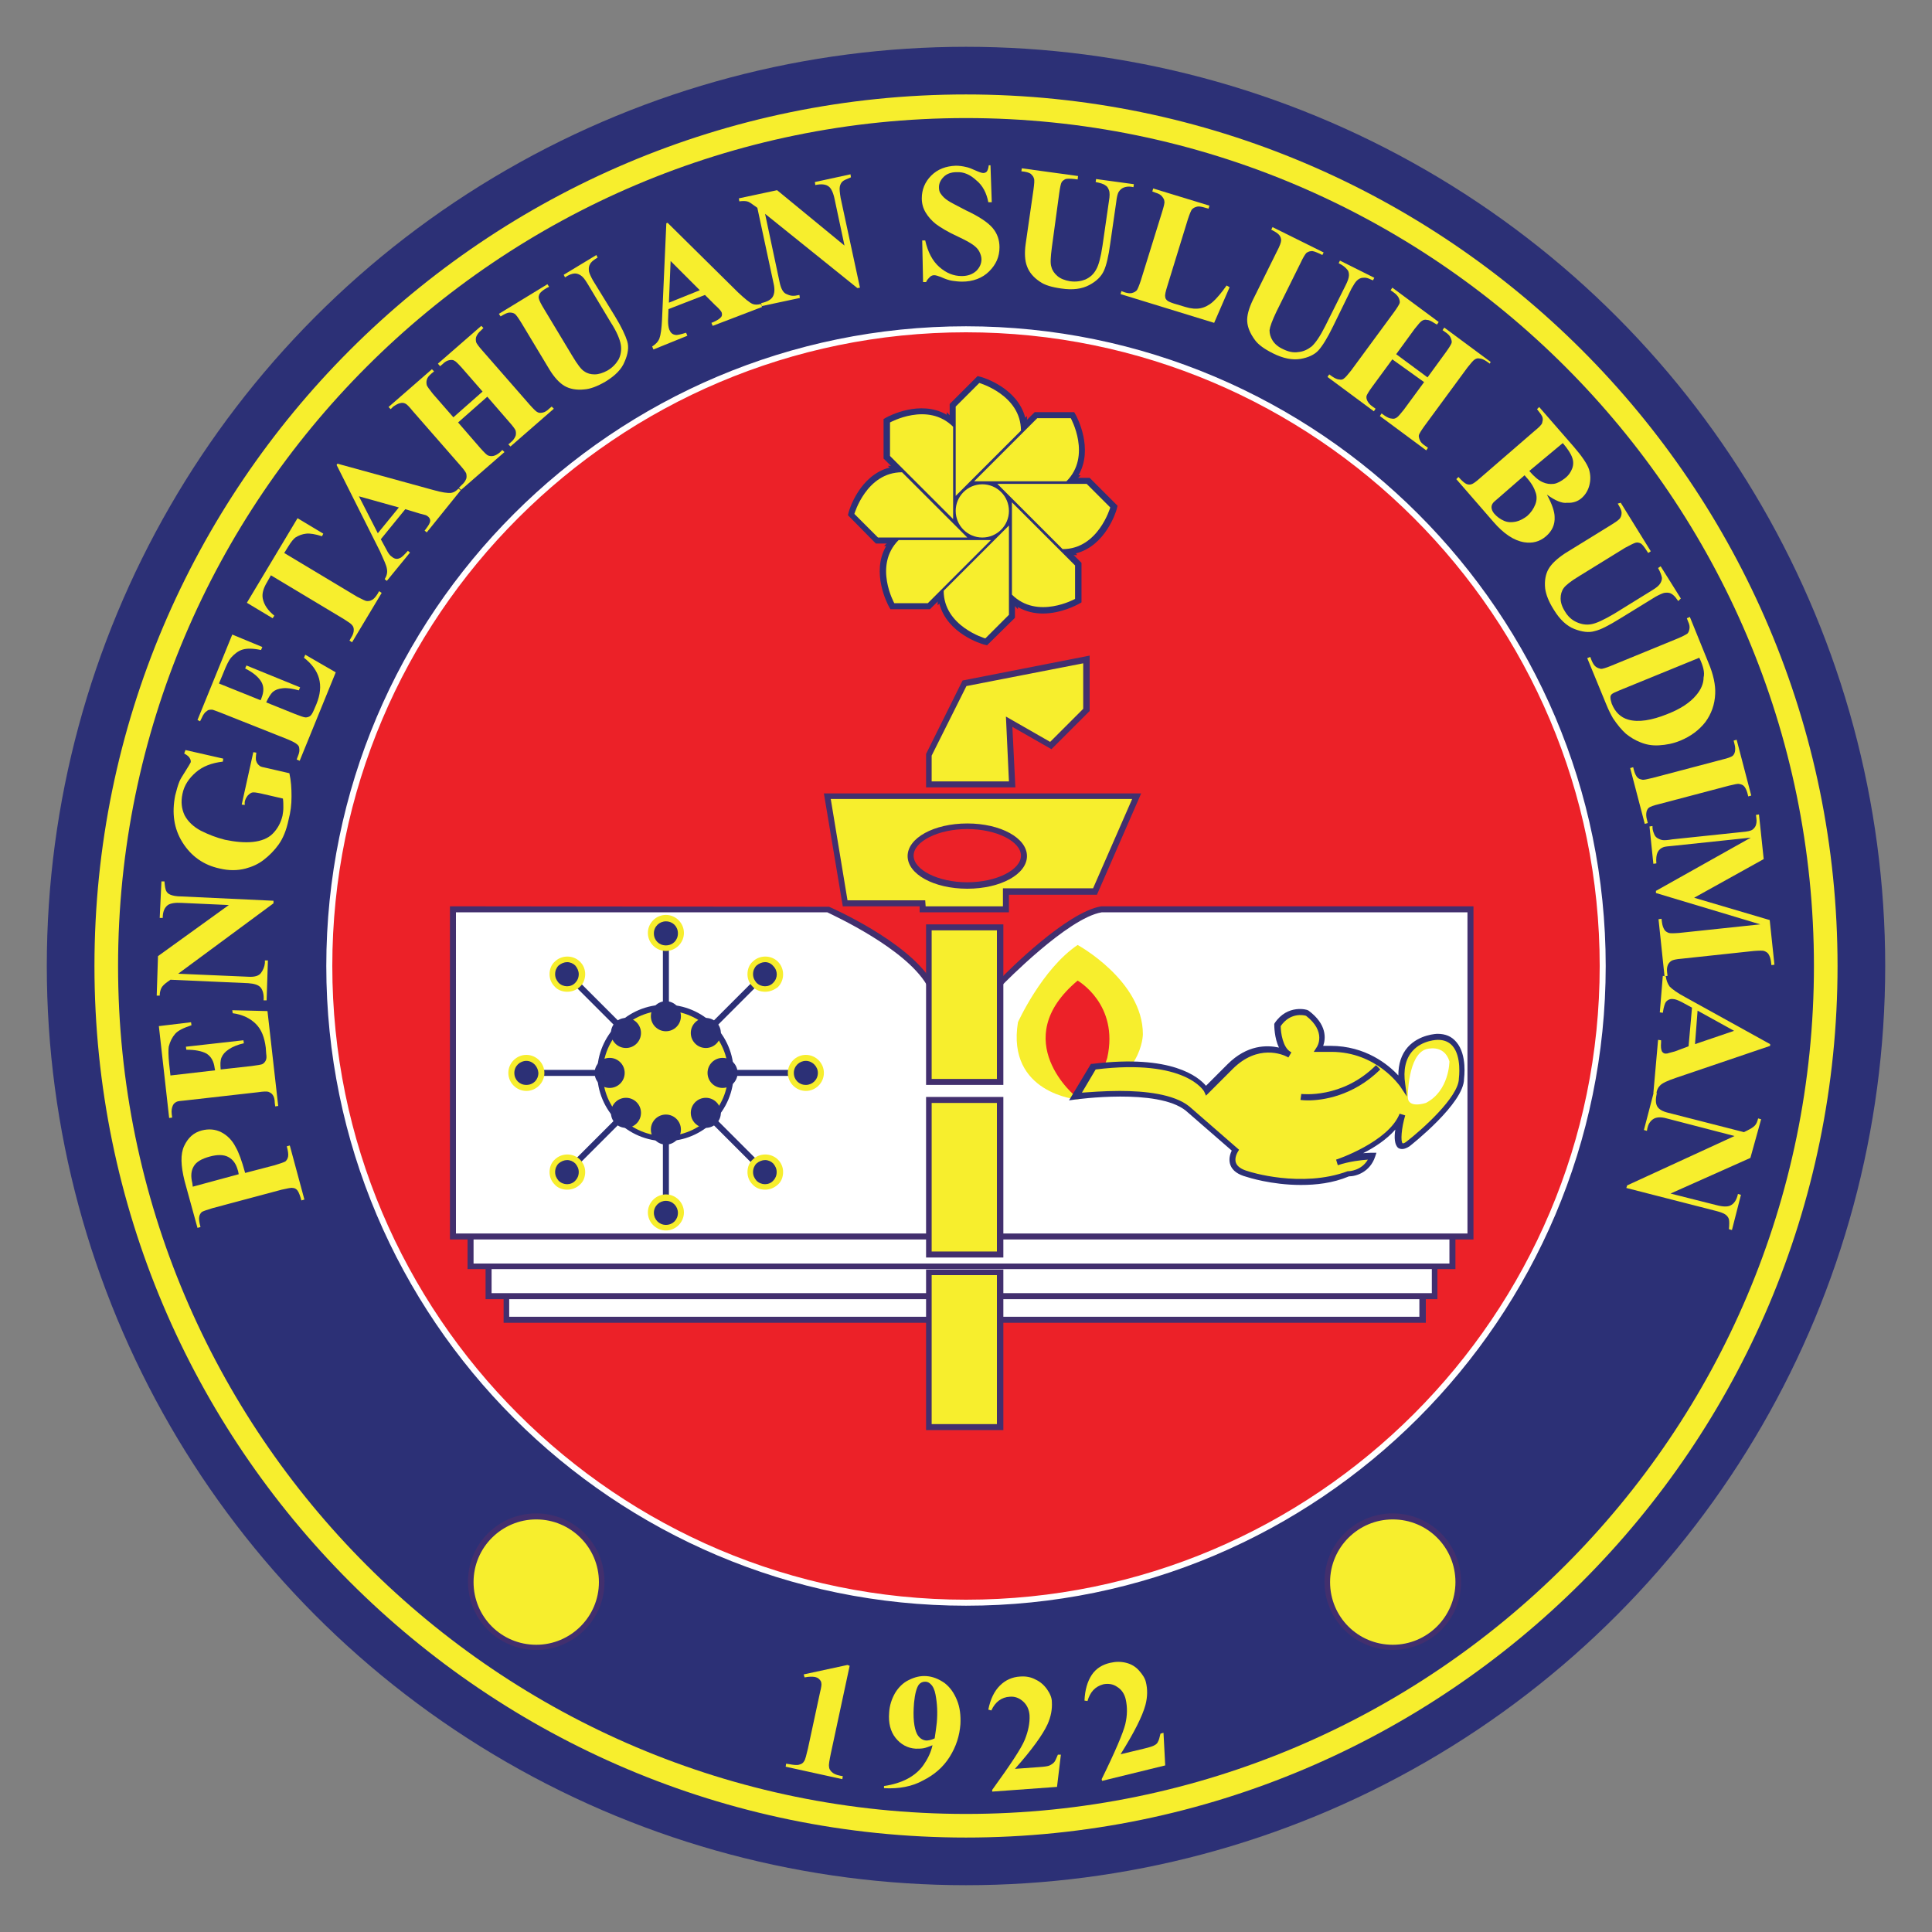 <?xml version="1.0" encoding="utf-8"?>
<!-- Generator: Adobe Illustrator 24.1.3, SVG Export Plug-In . SVG Version: 6.00 Build 0)  -->
<svg version="1.1" id="Layer_1" xmlns="http://www.w3.org/2000/svg" xmlns:xlink="http://www.w3.org/1999/xlink" x="0px" y="0px"
	 viewBox="0 0 45 45" enable-background="new 0 0 45 45" xml:space="preserve">
<rect x="0" y="0" width="45" height="45" fill="#808080" stroke="none"/>
<g>
	<g>
		<circle fill="#2C3076" cx="22.5" cy="22.5" r="21.41"/>
	</g>
	<g>
		<g>
			<circle fill="#EC2128" cx="22.5" cy="22.5" r="14.83"/>
		</g>
		<g>
			<path fill="#FFFFFF" d="M22.5,37.4c-8.21,0-14.9-6.68-14.9-14.9S14.29,7.6,22.5,7.6s14.9,6.68,14.9,14.9S30.71,37.4,22.5,37.4z
				 M22.5,7.74c-8.14,0-14.76,6.62-14.76,14.76s6.62,14.76,14.76,14.76s14.76-6.62,14.76-14.76S30.64,7.74,22.5,7.74z"/>
		</g>
	</g>
	<g>
		<g>
			<g>
				<g>
					<g>
						<circle fill="#F7EE2D" cx="22.88" cy="11.9" r="0.62"/>
					</g>
					<g>
						<path fill="#2C3076" d="M22.88,12.66c-0.42,0-0.76-0.34-0.76-0.76c0-0.42,0.34-0.76,0.76-0.76c0.42,0,0.76,0.34,0.76,0.76
							C23.64,12.32,23.3,12.66,22.88,12.66z M22.88,11.41c-0.27,0-0.49,0.22-0.49,0.49c0,0.27,0.22,0.49,0.49,0.49
							c0.27,0,0.49-0.22,0.49-0.49C23.37,11.63,23.15,11.41,22.88,11.41z"/>
					</g>
				</g>
				<g>
					<rect x="21.98" y="10.3" fill="#2C3076" width="0.28" height="1.8"/>
				</g>
				<g>
					<g>
						<path fill="#F7EE2D" d="M22.26,11.55V9.47l0.55-0.55c0,0,0.97,0.28,0.97,1.11s0,0,0,0L22.26,11.55z"/>
						<path fill="#2C3076" d="M22.12,11.88V9.41l0.65-0.65l0.08,0.02c0.04,0.01,0.85,0.25,1.03,0.95l0.04-0.04v0.7h-0.28v-0.04
							L22.12,11.88z M22.4,9.53v1.69l1.25-1.25c-0.04-0.55-0.59-0.82-0.79-0.89L22.4,9.53z"/>
					</g>
					<g>
						<path fill="#F7EE2D" d="M23.5,12.24v2.08l-0.55,0.55c0,0-0.97-0.28-0.97-1.11c0-0.83,0,0,0,0L23.5,12.24z"/>
						<path fill="#2C3076" d="M22.99,15.03l-0.08-0.02c-0.04-0.01-0.85-0.25-1.03-0.95l-0.04,0.04v-0.7h0.28v0.04l1.52-1.52v2.47
							L22.99,15.03z M22.12,13.82c0.03,0.56,0.59,0.82,0.79,0.89l0.45-0.45v-1.69L22.12,13.82z"/>
					</g>
				</g>
				<g>
					<g>
						<path fill="#F7EE2D" d="M22.2,12.09l-1.47-1.47V9.84c0,0,0.88-0.49,1.47,0.1c0.59,0.59,0,0,0,0V12.09z"/>
						<path fill="#2C3076" d="M22.33,12.43l-1.75-1.75V9.76l0.07-0.04c0.04-0.02,0.78-0.42,1.4-0.06V9.6l0.24,0.24l0,0l0.26,0.26
							l-0.2,0.2l-0.03-0.03L22.33,12.43L22.33,12.43z M20.86,10.56l1.19,1.19V9.99c-0.42-0.37-0.99-0.16-1.19-0.07V10.56z"/>
					</g>
					<g>
						<path fill="#F7EE2D" d="M23.57,11.7l1.47,1.47v0.78c0,0-0.88,0.49-1.47-0.1c-0.59-0.59,0,0,0,0V11.7z"/>
						<path fill="#2C3076" d="M24.29,14.29c-0.19,0-0.39-0.04-0.58-0.15v0.05l-0.5-0.5l0.2-0.2l0.03,0.03v-2.16l1.75,1.75v0.92
							l-0.07,0.04C25.08,14.09,24.72,14.29,24.29,14.29z M23.71,13.8c0.42,0.37,0.99,0.16,1.19,0.07v-0.64l-1.19-1.19V13.8z"/>
					</g>
				</g>
				<g>
					<g>
						<path fill="#F7EE2D" d="M22.53,12.52h-2.08l-0.55-0.55c0,0,0.28-0.97,1.11-0.97s0,0,0,0L22.53,12.52z"/>
						<path fill="#2C3076" d="M22.87,12.66H20.4L19.75,12l0.02-0.08c0.01-0.04,0.25-0.85,0.95-1.03l-0.04-0.04h0.7v0.28h-0.04
							L22.87,12.66z M20.51,12.38h1.69l-1.25-1.25c-0.55,0.04-0.82,0.59-0.89,0.79L20.51,12.38z"/>
					</g>
					<g>
						<path fill="#F7EE2D" d="M23.23,11.27h2.08l0.55,0.55c0,0-0.28,0.97-1.11,0.97s0,0,0,0L23.23,11.27z"/>
						<path fill="#2C3076" d="M25.09,12.93h-0.7v-0.28h0.04l-1.52-1.52h2.47l0.65,0.65l-0.02,0.08c-0.01,0.04-0.25,0.85-0.95,1.03
							L25.09,12.93z M23.56,11.41l1.25,1.25c0.55-0.04,0.82-0.59,0.89-0.79l-0.45-0.45H23.56z"/>
					</g>
				</g>
				<g>
					<g>
						<path fill="#F7EE2D" d="M23.08,12.58l-1.47,1.47h-0.78c0,0-0.49-0.88,0.1-1.47c0.59-0.59,0,0,0,0H23.08z"/>
						<path fill="#2C3076" d="M21.66,14.19h-0.92l-0.04-0.07c-0.02-0.04-0.42-0.78-0.06-1.4h-0.05l0.5-0.5l0.2,0.2l-0.03,0.03h2.16
							L21.66,14.19z M20.91,13.91h0.64l1.19-1.19h-1.76C20.61,13.14,20.82,13.71,20.91,13.91z"/>
					</g>
					<g>
						<path fill="#F7EE2D" d="M22.69,11.21l1.47-1.47h0.78c0,0,0.49,0.88-0.1,1.47c-0.59,0.59,0,0,0,0H22.69z"/>
						<path fill="#2C3076" d="M24.68,11.57l-0.2-0.2l0.03-0.03h-2.16L24.1,9.6h0.92l0.04,0.07c0.02,0.04,0.42,0.78,0.06,1.4h0.05
							L24.68,11.57z M23.02,11.07h1.76c0.37-0.42,0.16-0.99,0.07-1.19h-0.64L23.02,11.07z"/>
					</g>
				</g>
			</g>
			<g>
				<g>
					<circle fill="#F7EE2D" cx="22.88" cy="11.9" r="0.62"/>
				</g>
				<g>
					<g>
						<path fill="#F7EE2D" d="M22.26,11.55V9.47l0.55-0.55c0,0,0.97,0.28,0.97,1.11s0,0,0,0L22.26,11.55z"/>
					</g>
					<g>
						<path fill="#F7EE2D" d="M23.5,12.24v2.08l-0.55,0.55c0,0-0.97-0.28-0.97-1.11c0-0.83,0,0,0,0L23.5,12.24z"/>
					</g>
				</g>
				<g>
					<g>
						<path fill="#F7EE2D" d="M22.2,12.09l-1.47-1.47V9.84c0,0,0.88-0.49,1.47,0.1c0.59,0.59,0,0,0,0V12.09z"/>
					</g>
					<g>
						<path fill="#F7EE2D" d="M23.57,11.7l1.47,1.47v0.78c0,0-0.88,0.49-1.47-0.1c-0.59-0.59,0,0,0,0V11.7z"/>
					</g>
				</g>
				<g>
					<g>
						<path fill="#F7EE2D" d="M22.53,12.52h-2.08l-0.55-0.55c0,0,0.28-0.97,1.11-0.97s0,0,0,0L22.53,12.52z"/>
					</g>
					<g>
						<path fill="#F7EE2D" d="M23.23,11.27h2.08l0.55,0.55c0,0-0.28,0.97-1.11,0.97s0,0,0,0L23.23,11.27z"/>
					</g>
				</g>
				<g>
					<g>
						<path fill="#F7EE2D" d="M23.08,12.58l-1.47,1.47h-0.78c0,0-0.49-0.88,0.1-1.47c0.59-0.59,0,0,0,0H23.08z"/>
					</g>
					<g>
						<path fill="#F7EE2D" d="M22.69,11.21l1.47-1.47h0.78c0,0,0.49,0.88-0.1,1.47c-0.59,0.59,0,0,0,0H22.69z"/>
					</g>
				</g>
			</g>
		</g>
		<g>
			<g>
				<g>
					<rect x="11.79" y="29.91" fill="#FFFFFF" width="21.34" height="0.83"/>
				</g>
				<g>
					<path fill="#422F6E" d="M33.21,30.81H11.73v-0.97h21.48V30.81z M11.86,30.67h21.2v-0.69h-21.2V30.67z"/>
				</g>
			</g>
			<g>
				<g>
					<rect x="11.38" y="29.36" fill="#FFFFFF" width="22.04" height="0.83"/>
				</g>
				<g>
					<path fill="#422F6E" d="M33.48,30.26H11.31v-0.97h22.17L33.48,30.26L33.48,30.26z M11.45,30.12h21.9v-0.69h-21.9V30.12z"/>
				</g>
			</g>
			<g>
				<g>
					<rect x="10.96" y="28.66" fill="#FFFFFF" width="22.87" height="0.83"/>
				</g>
				<g>
					<path fill="#422F6E" d="M33.9,29.56H10.89v-0.97H33.9V29.56z M11.03,29.43h22.73v-0.69H11.03V29.43z"/>
				</g>
			</g>
			<g>
				<path fill="#FFFFFF" d="M19.28,21.18c0,0,1.8,0.79,2.36,1.71h1.66c0,0,1.52-1.57,2.36-1.71h8.59v7.62h-23.7v-7.62L19.28,21.18
					L19.28,21.18z"/>
				<path fill="#422F6E" d="M34.31,28.87H10.48v-7.76l8.83,0.01c0.07,0.03,1.79,0.79,2.37,1.7h1.6c0.19-0.2,1.57-1.58,2.37-1.71
					l8.67,0V28.87z M10.62,28.73h23.56v-7.48h-8.52c-0.79,0.13-2.29,1.67-2.31,1.69l-0.02,0.02H21.6l-0.02-0.03
					c-0.51-0.85-2.15-1.6-2.31-1.68h-8.65V28.73z"/>
			</g>
		</g>
		<g>
			<g>
				<polygon fill="#F7EE2D" points="23.57,18.27 23.5,16.81 24.47,17.37 25.31,16.54 25.31,15.36 22.47,15.91 21.63,17.58 
					21.63,18.27 				"/>
			</g>
			<g>
				<path fill="#422F6E" d="M23.65,18.34h-2.08v-0.78l0.85-1.71l2.96-0.58v1.29l-0.89,0.89l-0.91-0.52L23.65,18.34z M21.7,18.2h1.8
					l-0.07-1.51l1.03,0.59l0.77-0.77v-1.06l-2.72,0.53l-0.81,1.62L21.7,18.2L21.7,18.2z"/>
			</g>
		</g>
		<g>
			<polygon fill="#F7EE2D" points="19.28,18.55 26.48,18.55 25.51,20.76 23.44,20.76 23.44,21.18 21.5,21.18 21.5,21.04 
				19.69,21.04 			"/>
			<path fill="#422F6E" d="M23.5,21.25h-2.08v-0.14h-1.79l-0.44-2.63h7.39l-1.03,2.36h-2.05L23.5,21.25L23.5,21.25z M21.56,21.11
				h1.8v-0.42h2.1l0.91-2.08h-7.02l0.39,2.36h1.81L21.56,21.11L21.56,21.11z"/>
		</g>
		<g>
			<g>
				<ellipse fill="#EC2128" cx="22.53" cy="19.93" rx="1.32" ry="0.69"/>
			</g>
			<g>
				<path fill="#422F6E" d="M22.53,20.7c-0.78,0-1.39-0.34-1.39-0.76s0.61-0.76,1.39-0.76c0.78,0,1.39,0.34,1.39,0.76
					C23.92,20.36,23.31,20.7,22.53,20.7z M22.53,19.31c-0.68,0-1.25,0.29-1.25,0.62s0.57,0.62,1.25,0.62c0.68,0,1.25-0.29,1.25-0.62
					S23.21,19.31,22.53,19.31z"/>
			</g>
		</g>
		<g>
			<rect x="21.63" y="21.6" fill="#F7EE2D" width="1.66" height="3.6"/>
			<path fill="#422F6E" d="M23.37,25.27h-1.8v-3.74h1.8V25.27z M21.7,25.13h1.52v-3.46H21.7V25.13z"/>
		</g>
		<g>
			<rect x="21.63" y="25.61" fill="#F7EE2D" width="1.66" height="3.6"/>
			<path fill="#422F6E" d="M23.37,29.29h-1.8v-3.74h1.8V29.29z M21.7,29.15h1.52v-3.46H21.7V29.15z"/>
		</g>
		<g>
			<rect x="21.63" y="29.63" fill="#F7EE2D" width="1.66" height="3.6"/>
			<path fill="#422F6E" d="M23.37,33.31h-1.8v-3.74h1.8V33.31z M21.7,33.17h1.52V29.7H21.7V33.17z"/>
		</g>
		<g>
			<circle fill="#F7EE2D" cx="15.5" cy="24.99" r="1.52"/>
			<path fill="#2C3076" d="M15.5,26.58c-0.88,0-1.59-0.71-1.59-1.59s0.71-1.59,1.59-1.59s1.59,0.71,1.59,1.59
				S16.38,26.58,15.5,26.58z M15.5,23.54c-0.8,0-1.46,0.65-1.46,1.46s0.65,1.46,1.46,1.46c0.8,0,1.46-0.65,1.46-1.46
				S16.3,23.54,15.5,23.54z"/>
		</g>
		<g>
			<g>
				<g>
					<circle fill="#2C3076" cx="15.51" cy="23.67" r="0.35"/>
				</g>
				<g>
					<rect x="15.44" y="22.01" fill="#2C3076" width="0.14" height="1.52"/>
				</g>
				<g>
					<g>
						<circle fill="#2C3076" cx="15.51" cy="21.73" r="0.35"/>
					</g>
					<g>
						<path fill="#F7EE2D" d="M15.51,22.15c-0.23,0-0.42-0.19-0.42-0.42s0.19-0.42,0.42-0.42c0.23,0,0.42,0.19,0.42,0.42
							S15.74,22.15,15.51,22.15z M15.51,21.46c-0.15,0-0.28,0.12-0.28,0.28s0.12,0.28,0.28,0.28s0.28-0.12,0.28-0.28
							S15.67,21.46,15.51,21.46z"/>
					</g>
				</g>
			</g>
			<g>
				<g>
					<circle fill="#2C3076" cx="15.51" cy="26.31" r="0.35"/>
				</g>
				<g>
					<rect x="15.44" y="26.45" fill="#2C3076" width="0.14" height="1.52"/>
				</g>
				<g>
					<g>
						<circle fill="#2C3076" cx="15.51" cy="28.25" r="0.35"/>
					</g>
					<g>
						<path fill="#F7EE2D" d="M15.51,28.66c-0.23,0-0.42-0.19-0.42-0.42s0.19-0.42,0.42-0.42c0.23,0,0.42,0.19,0.42,0.42
							S15.74,28.66,15.51,28.66z M15.51,27.97c-0.15,0-0.28,0.12-0.28,0.28c0,0.15,0.12,0.28,0.28,0.28s0.28-0.12,0.28-0.28
							C15.79,28.1,15.67,27.97,15.51,27.97z"/>
					</g>
				</g>
			</g>
		</g>
		<g>
			<g>
				<g>
					<circle fill="#2C3076" cx="14.58" cy="24.06" r="0.35"/>
				</g>
				<g>
					
						<rect x="13.88" y="22.66" transform="matrix(0.707 -0.707 0.707 0.707 -12.479 16.721)" fill="#2C3076" width="0.14" height="1.52"/>
				</g>
				<g>
					<g>
						<circle fill="#2C3076" cx="13.21" cy="22.69" r="0.35"/>
					</g>
					<g>
						<path fill="#F7EE2D" d="M13.21,23.1c-0.11,0-0.22-0.04-0.29-0.12c-0.08-0.08-0.12-0.18-0.12-0.29c0-0.11,0.04-0.22,0.12-0.29
							c0.16-0.16,0.43-0.16,0.59,0c0.08,0.08,0.12,0.18,0.12,0.29s-0.04,0.22-0.12,0.29C13.43,23.06,13.32,23.1,13.21,23.1z
							 M13.21,22.41c-0.07,0-0.14,0.03-0.2,0.08c-0.05,0.05-0.08,0.12-0.08,0.2s0.03,0.14,0.08,0.2c0.11,0.11,0.29,0.11,0.39,0
							c0.05-0.05,0.08-0.12,0.08-0.2c0-0.07-0.03-0.14-0.08-0.2C13.35,22.44,13.28,22.41,13.21,22.41z"/>
					</g>
				</g>
			</g>
			<g>
				<g>
					<circle fill="#2C3076" cx="16.44" cy="25.92" r="0.35"/>
				</g>
				<g>
					
						<rect x="17.01" y="25.8" transform="matrix(0.707 -0.707 0.707 0.707 -13.778 19.857)" fill="#2C3076" width="0.14" height="1.52"/>
				</g>
				<g>
					<g>
						<circle fill="#2C3076" cx="17.82" cy="27.29" r="0.35"/>
					</g>
					<g>
						<path fill="#F7EE2D" d="M17.82,27.71c-0.11,0-0.22-0.04-0.29-0.12c-0.08-0.08-0.12-0.18-0.12-0.29s0.04-0.22,0.12-0.29
							c0.16-0.16,0.43-0.16,0.59,0l0,0l0,0l0,0c0.08,0.08,0.12,0.18,0.12,0.29c0,0.11-0.04,0.22-0.12,0.29
							C18.03,27.67,17.93,27.71,17.82,27.71z M17.82,27.02c-0.07,0-0.14,0.03-0.2,0.08c-0.05,0.05-0.08,0.12-0.08,0.2
							s0.03,0.14,0.08,0.2c0.11,0.11,0.29,0.11,0.39,0c0.05-0.05,0.08-0.12,0.08-0.2s-0.03-0.14-0.08-0.2l0,0
							C17.96,27.05,17.89,27.02,17.82,27.02z"/>
					</g>
				</g>
			</g>
		</g>
		<g>
			<g>
				<g>
					<circle fill="#2C3076" cx="14.2" cy="24.99" r="0.35"/>
				</g>
				<g>
					<rect x="12.53" y="24.92" fill="#2C3076" width="1.52" height="0.14"/>
				</g>
				<g>
					<g>
						<circle fill="#2C3076" cx="12.26" cy="24.99" r="0.35"/>
					</g>
					<g>
						<path fill="#F7EE2D" d="M12.26,25.41c-0.23,0-0.42-0.19-0.42-0.42s0.19-0.42,0.42-0.42c0.23,0,0.42,0.19,0.42,0.42
							S12.49,25.41,12.26,25.41z M12.26,24.71c-0.15,0-0.28,0.12-0.28,0.28s0.12,0.28,0.28,0.28s0.28-0.12,0.28-0.28
							C12.53,24.84,12.41,24.71,12.26,24.71z"/>
					</g>
				</g>
			</g>
			<g>
				<g>
					<circle fill="#2C3076" cx="16.83" cy="24.99" r="0.35"/>
				</g>
				<g>
					<rect x="16.97" y="24.92" fill="#2C3076" width="1.52" height="0.14"/>
				</g>
				<g>
					<g>
						<circle fill="#2C3076" cx="18.77" cy="24.99" r="0.35"/>
					</g>
					<g>
						<path fill="#F7EE2D" d="M18.77,25.41c-0.23,0-0.42-0.19-0.42-0.42s0.19-0.42,0.42-0.42c0.23,0,0.42,0.19,0.42,0.42
							S19,25.41,18.77,25.41z M18.77,24.71c-0.15,0-0.28,0.12-0.28,0.28s0.12,0.28,0.28,0.28c0.15,0,0.28-0.12,0.28-0.28
							C19.05,24.84,18.92,24.71,18.77,24.71z"/>
					</g>
				</g>
			</g>
		</g>
		<g>
			<g>
				<g>
					<circle fill="#2C3076" cx="14.58" cy="25.92" r="0.35"/>
				</g>
				<g>
					
						<rect x="13.18" y="26.49" transform="matrix(0.707 -0.707 0.707 0.707 -14.695 17.64)" fill="#2C3076" width="1.52" height="0.14"/>
				</g>
				<g>
					<g>
						<circle fill="#2C3076" cx="13.21" cy="27.29" r="0.35"/>
					</g>
					<g>
						<path fill="#F7EE2D" d="M13.21,27.71c-0.11,0-0.22-0.04-0.29-0.12c-0.08-0.08-0.12-0.18-0.12-0.29s0.04-0.22,0.12-0.29l0,0
							l0,0l0,0c0.16-0.16,0.43-0.16,0.59,0c0.08,0.08,0.12,0.18,0.12,0.29c0,0.11-0.04,0.22-0.12,0.29
							C13.43,27.67,13.32,27.71,13.21,27.71z M13.21,27.02c-0.07,0-0.14,0.03-0.2,0.08l0,0c-0.05,0.05-0.08,0.12-0.08,0.2
							s0.03,0.14,0.08,0.2c0.11,0.11,0.29,0.11,0.39,0c0.05-0.05,0.08-0.12,0.08-0.2s-0.03-0.14-0.08-0.2
							C13.35,27.05,13.28,27.02,13.21,27.02z"/>
					</g>
				</g>
			</g>
			<g>
				<g>
					<circle fill="#2C3076" cx="16.44" cy="24.06" r="0.35"/>
				</g>
				<g>
					
						<rect x="16.32" y="23.35" transform="matrix(0.707 -0.707 0.707 0.707 -11.56 18.939)" fill="#2C3076" width="1.52" height="0.14"/>
				</g>
				<g>
					<g>
						<circle fill="#2C3076" cx="17.82" cy="22.69" r="0.35"/>
					</g>
					<g>
						<path fill="#F7EE2D" d="M17.82,23.1c-0.11,0-0.22-0.04-0.29-0.12c-0.08-0.08-0.12-0.18-0.12-0.29c0-0.11,0.04-0.22,0.12-0.29
							c0.16-0.16,0.43-0.16,0.59,0c0.16,0.16,0.16,0.43,0,0.59C18.03,23.06,17.93,23.1,17.82,23.1z M17.82,22.41
							c-0.07,0-0.14,0.03-0.2,0.08c-0.05,0.05-0.08,0.12-0.08,0.2s0.03,0.14,0.08,0.2c0.11,0.11,0.29,0.11,0.39,0
							c0.11-0.11,0.11-0.28,0-0.39C17.96,22.44,17.89,22.41,17.82,22.41z"/>
					</g>
				</g>
			</g>
		</g>
		<g>
			<path fill="#F7EE2D" d="M25.1,22.01c0,0,1.52,0.83,1.52,2.08c0,0,0,1.11-1.52,1.52c0,0-1.66-0.14-1.39-1.8
				C23.71,23.81,24.27,22.57,25.1,22.01z"/>
		</g>
		<g>
			<path fill="#EC2128" d="M25.1,22.84c0,0,0.97,0.55,0.69,1.8c0,0-0.2,0.72-0.72,0.91C25.07,25.56,23.44,24.23,25.1,22.84z"/>
		</g>
		<g>
			<path fill="#F7EE2D" d="M25.44,24.85l-0.42,0.69c0,0,1.94-0.28,2.63,0.28l1.11,0.97c0,0-0.28,0.42,0.28,0.55
				c0,0,1.25,0.42,2.36,0c0,0,0.42,0,0.55-0.42c0,0-0.42,0-0.83,0.14c0,0,1.25-0.42,1.52-1.11c0,0-0.28,0.97,0.14,0.69
				c0,0,1.25-0.97,1.25-1.52c0,0,0.14-0.97-0.55-0.97c0,0-0.97,0-0.83,1.11c0,0-0.55-0.83-1.66-0.83h-0.28c0,0,0.28-0.42-0.28-0.83
				c0,0-0.42-0.14-0.69,0.28c0,0,0,0.55,0.28,0.69c0,0-0.69-0.42-1.39,0.28l-0.55,0.55C28.08,25.41,27.66,24.58,25.44,24.85z"/>
			<path fill="#2C3076" d="M30.3,27.6c-0.69,0-1.24-0.18-1.27-0.19c-0.19-0.05-0.32-0.14-0.37-0.27c-0.05-0.13-0.01-0.26,0.03-0.34
				l-1.07-0.93c-0.66-0.53-2.56-0.26-2.58-0.26l-0.14,0.02l0.51-0.85l0.03,0c1.86-0.23,2.48,0.31,2.65,0.51l0.5-0.5
				c0.46-0.46,0.92-0.45,1.2-0.39c-0.11-0.22-0.11-0.52-0.11-0.53v-0.02l0.01-0.02c0.3-0.45,0.77-0.31,0.77-0.3l0.02,0.01
				c0.43,0.32,0.4,0.65,0.34,0.82h0.17c0.82,0,1.35,0.44,1.58,0.69c0-0.27,0.07-0.49,0.22-0.66c0.27-0.3,0.68-0.31,0.69-0.31
				c0.19,0,0.33,0.06,0.44,0.19c0.26,0.3,0.18,0.84,0.18,0.86c0,0.57-1.22,1.53-1.27,1.57c-0.11,0.07-0.19,0.08-0.26,0.04
				c-0.09-0.07-0.1-0.25-0.07-0.43c-0.2,0.23-0.49,0.42-0.75,0.55c0.12-0.01,0.2-0.01,0.21-0.01h0.1l-0.03,0.09
				c-0.12,0.36-0.44,0.46-0.61,0.46C31.04,27.56,30.65,27.6,30.3,27.6z M26.08,25.41c0.58,0,1.26,0.07,1.62,0.36l1.16,1.01
				l-0.03,0.05c0,0-0.09,0.14-0.04,0.26c0.03,0.08,0.13,0.15,0.28,0.19c0.02,0.01,1.24,0.4,2.32,0l0.02,0c0.01,0,0.3-0.01,0.45-0.27
				c-0.15,0.01-0.43,0.04-0.7,0.13l-0.04-0.13c0.01,0,1.22-0.41,1.48-1.07l0.13,0.04c-0.09,0.3-0.11,0.61-0.06,0.65
				c0,0,0.03,0.01,0.09-0.04c0.34-0.26,1.22-1.04,1.22-1.47c0-0.01,0.07-0.51-0.15-0.76c-0.08-0.09-0.19-0.14-0.34-0.14
				c0,0-0.36,0-0.59,0.26c-0.16,0.18-0.22,0.44-0.17,0.77l0.04,0.29l-0.16-0.24c-0.01-0.01-0.55-0.8-1.6-0.8h-0.41l0.07-0.11
				c0.01-0.01,0.23-0.36-0.25-0.73c-0.06-0.02-0.37-0.08-0.59,0.24c0,0.15,0.05,0.5,0.23,0.6c0.01,0.01,0.02,0.01,0.02,0.01
				l-0.07,0.12c-0.01,0-0.02-0.01-0.02-0.01c-0.11-0.06-0.69-0.31-1.28,0.28l-0.62,0.62l-0.04-0.09c0-0.01-0.43-0.78-2.53-0.52
				l-0.32,0.54C25.35,25.44,25.7,25.41,26.08,25.41z"/>
		</g>
		<g>
			<path fill="#FFFFFF" d="M33.21,24.44c0,0,0.42-0.14,0.55,0.28c0,0,0,0.69-0.55,0.97c0,0-0.42,0.14-0.42-0.14
				C32.79,25.55,32.79,24.58,33.21,24.44z"/>
		</g>
		<g>
			<path fill="#2C3076" d="M30.47,25.63c-0.11,0-0.17-0.01-0.18-0.01l0.02-0.14c0.01,0,0.95,0.12,1.74-0.67l0.1,0.1
				C31.51,25.54,30.79,25.63,30.47,25.63z"/>
		</g>
	</g>
	<g>
		<g>
			<circle fill="#F7EE2D" cx="12.49" cy="36.84" r="1.52"/>
			<path fill="#422F6E" d="M12.49,38.43c-0.88,0-1.59-0.71-1.59-1.59s0.71-1.59,1.59-1.59c0.88,0,1.59,0.71,1.59,1.59
				C14.08,37.72,13.37,38.43,12.49,38.43z M12.49,35.39c-0.8,0-1.46,0.65-1.46,1.46s0.65,1.46,1.46,1.46c0.8,0,1.46-0.65,1.46-1.46
				S13.29,35.39,12.49,35.39z"/>
		</g>
		<g>
			<circle fill="#F7EE2D" cx="32.44" cy="36.84" r="1.52"/>
			<path fill="#422F6E" d="M32.44,38.43c-0.88,0-1.59-0.71-1.59-1.59s0.71-1.59,1.59-1.59c0.88,0,1.59,0.71,1.59,1.59
				C34.04,37.72,33.32,38.43,32.44,38.43z M32.44,35.39c-0.8,0-1.46,0.65-1.46,1.46s0.65,1.46,1.46,1.46c0.8,0,1.46-0.65,1.46-1.46
				S33.25,35.39,32.44,35.39z"/>
		</g>
		<g>
			<path fill="#F7EE2D" d="M5.71,27.32l0.69-0.18c0.13-0.04,0.22-0.07,0.25-0.09c0.03-0.03,0.05-0.06,0.06-0.11
				c0.01-0.05,0-0.13-0.03-0.24l0.07-0.02l0.34,1.26l-0.07,0.02c-0.03-0.11-0.06-0.19-0.09-0.23c-0.03-0.04-0.07-0.06-0.11-0.06
				c-0.04-0.01-0.12,0.01-0.26,0.04l-1.61,0.43c-0.13,0.04-0.22,0.07-0.25,0.09c-0.03,0.03-0.05,0.06-0.06,0.11
				c-0.01,0.05,0,0.13,0.03,0.24l-0.07,0.02L4.3,27.51c-0.09-0.36-0.1-0.63-0.01-0.82c0.09-0.19,0.22-0.31,0.41-0.36
				c0.16-0.04,0.31-0.03,0.45,0.04c0.14,0.07,0.26,0.19,0.34,0.35C5.56,26.84,5.63,27.03,5.71,27.32z M4.49,27.64l1.07-0.29
				c-0.01-0.04-0.01-0.07-0.02-0.09c-0.04-0.15-0.11-0.25-0.22-0.31c-0.11-0.06-0.26-0.06-0.44-0.01c-0.18,0.05-0.31,0.12-0.37,0.23
				c-0.06,0.1-0.07,0.23-0.03,0.39L4.49,27.64z"/>
			<path fill="#F7EE2D" d="M3.97,25.05l1.04-0.12l-0.01-0.05c-0.02-0.16-0.08-0.27-0.19-0.34c-0.11-0.06-0.27-0.09-0.47-0.09
				l-0.01-0.07l1.34-0.15l0.01,0.07c-0.14,0.03-0.26,0.08-0.35,0.14c-0.09,0.06-0.14,0.12-0.17,0.19c-0.03,0.07-0.03,0.16-0.02,0.28
				l0.72-0.08c0.14-0.02,0.23-0.03,0.26-0.05c0.03-0.02,0.05-0.04,0.07-0.08c0.02-0.04,0.02-0.09,0.01-0.16L6.19,24.4
				c-0.03-0.24-0.1-0.42-0.23-0.55c-0.13-0.13-0.31-0.22-0.54-0.25l-0.01-0.07l0.82,0.02l0.25,2.21l-0.07,0.01l-0.01-0.08
				C6.4,25.6,6.38,25.54,6.35,25.5c-0.02-0.03-0.05-0.05-0.1-0.07c-0.03-0.01-0.11-0.01-0.24,0.01l-1.68,0.19
				c-0.12,0.01-0.19,0.02-0.21,0.03c-0.04,0.02-0.07,0.04-0.09,0.08C4,25.8,3.99,25.87,4,25.95l0.01,0.08l-0.07,0.01L3.7,23.9
				l0.75-0.09l0.01,0.07c-0.18,0.06-0.31,0.12-0.38,0.2s-0.12,0.18-0.15,0.3c-0.01,0.07-0.01,0.21,0.01,0.4L3.97,25.05z"/>
			<path fill="#F7EE2D" d="M3.68,22.27l1.65-1.19l-1.1-0.05c-0.15-0.01-0.26,0.01-0.32,0.05c-0.08,0.06-0.12,0.16-0.12,0.3l-0.07,0
				l0.04-0.85l0.07,0c0.01,0.11,0.02,0.18,0.04,0.22c0.02,0.04,0.05,0.07,0.1,0.09s0.13,0.04,0.26,0.04l2.14,0.1l0,0.06l-2.22,1.64
				l1.63,0.07c0.15,0.01,0.25-0.02,0.3-0.09c0.05-0.07,0.08-0.14,0.09-0.23l0-0.06l0.07,0L6.21,23.3l-0.07,0
				c0.01-0.14-0.02-0.24-0.07-0.3c-0.05-0.06-0.15-0.09-0.29-0.1l-1.81-0.08L3.9,22.87c-0.07,0.05-0.12,0.1-0.14,0.14
				c-0.02,0.04-0.04,0.1-0.04,0.18l-0.07,0L3.68,22.27z"/>
			<path fill="#F7EE2D" d="M4.32,17.47l0.88,0.2l-0.01,0.07c-0.26,0.03-0.47,0.11-0.63,0.25c-0.16,0.14-0.27,0.3-0.31,0.5
				c-0.04,0.19-0.02,0.35,0.05,0.5c0.08,0.15,0.21,0.27,0.38,0.36c0.18,0.09,0.36,0.16,0.56,0.21c0.24,0.05,0.46,0.07,0.65,0.05
				c0.19-0.02,0.35-0.08,0.46-0.19c0.11-0.11,0.19-0.25,0.23-0.42c0.01-0.06,0.02-0.12,0.02-0.19c0-0.07,0-0.14-0.01-0.21
				l-0.52-0.12c-0.1-0.02-0.16-0.03-0.2-0.02c-0.03,0.01-0.06,0.03-0.1,0.07c-0.03,0.04-0.06,0.09-0.07,0.15L5.7,18.75l-0.07-0.01
				l0.27-1.22l0.07,0.01c-0.01,0.09-0.02,0.16,0,0.2c0.01,0.04,0.04,0.08,0.08,0.11c0.02,0.02,0.08,0.03,0.17,0.05l0.52,0.12
				c0.04,0.18,0.05,0.35,0.05,0.54s-0.02,0.36-0.07,0.55c-0.05,0.24-0.13,0.43-0.23,0.57c-0.1,0.14-0.22,0.26-0.35,0.36
				c-0.13,0.1-0.27,0.16-0.42,0.2c-0.19,0.05-0.39,0.05-0.6,0c-0.38-0.08-0.67-0.29-0.87-0.61C4.05,19.3,4,18.94,4.08,18.53
				c0.03-0.12,0.06-0.23,0.1-0.33c0.02-0.05,0.07-0.13,0.14-0.24c0.07-0.11,0.11-0.18,0.12-0.2c0.01-0.03,0-0.07-0.02-0.1
				c-0.02-0.04-0.06-0.07-0.13-0.11L4.32,17.47z"/>
			<path fill="#F7EE2D" d="M5.1,15.92l0.97,0.39l0.02-0.05c0.06-0.15,0.06-0.28-0.01-0.39c-0.07-0.11-0.19-0.21-0.37-0.3l0.03-0.07
				l1.25,0.51l-0.03,0.07c-0.14-0.04-0.26-0.06-0.37-0.05c-0.11,0.01-0.18,0.04-0.24,0.09c-0.05,0.05-0.1,0.13-0.15,0.24l0.67,0.27
				c0.13,0.05,0.21,0.08,0.25,0.08c0.03,0,0.07-0.01,0.1-0.03c0.03-0.02,0.06-0.07,0.09-0.14l0.06-0.14
				c0.09-0.22,0.11-0.42,0.06-0.6c-0.05-0.18-0.17-0.34-0.35-0.48l0.03-0.07l0.71,0.41l-0.84,2.06l-0.07-0.03l0.03-0.08
				c0.03-0.07,0.04-0.13,0.03-0.18c0-0.04-0.02-0.07-0.06-0.1c-0.02-0.02-0.09-0.06-0.21-0.11L5.14,16.6
				c-0.11-0.04-0.18-0.07-0.2-0.07c-0.05,0-0.09,0-0.12,0.03c-0.05,0.03-0.09,0.09-0.12,0.16L4.66,16.8L4.6,16.77l0.81-1.99
				l0.7,0.29l-0.03,0.07c-0.19-0.04-0.33-0.04-0.43-0.01s-0.19,0.1-0.27,0.19c-0.05,0.06-0.11,0.18-0.18,0.36L5.1,15.92z"/>
			<path fill="#F7EE2D" d="M6.93,12.07l0.6,0.36L7.5,12.49c-0.16-0.05-0.28-0.07-0.37-0.06c-0.09,0.01-0.17,0.04-0.25,0.09
				c-0.04,0.03-0.1,0.1-0.16,0.2l-0.1,0.16l1.7,1.02C8.44,13.96,8.51,14,8.55,14S8.62,14,8.67,13.97c0.04-0.02,0.08-0.07,0.12-0.13
				l0.04-0.07l0.06,0.04L8.2,14.96l-0.06-0.04l0.04-0.07c0.04-0.06,0.06-0.12,0.06-0.18c0-0.04-0.01-0.08-0.04-0.11
				c-0.02-0.03-0.08-0.07-0.19-0.14l-1.7-1.02l-0.09,0.16c-0.09,0.15-0.12,0.27-0.1,0.38c0.03,0.15,0.12,0.28,0.27,0.4l-0.04,0.06
				l-0.6-0.36L6.93,12.07z"/>
			<path fill="#F7EE2D" d="M9.44,11.86l-0.57,0.7l0.13,0.24c0.04,0.08,0.08,0.14,0.13,0.17c0.06,0.05,0.12,0.06,0.18,0.03
				c0.04-0.01,0.1-0.07,0.19-0.17l0.05,0.04l-0.54,0.66l-0.05-0.04c0.05-0.08,0.07-0.16,0.05-0.25C9,13.17,8.94,13.04,8.85,12.84
				l-1.01-2.01l0.02-0.03l2.22,0.61c0.21,0.06,0.35,0.08,0.43,0.07c0.06-0.01,0.11-0.04,0.17-0.1l0.05,0.04L9.94,12.4l-0.05-0.04
				l0.03-0.04c0.06-0.08,0.1-0.14,0.1-0.19c0-0.03-0.01-0.06-0.04-0.09C9.96,12.02,9.94,12.01,9.92,12
				C9.91,12,9.86,11.98,9.77,11.96L9.44,11.86z M9.29,11.82l-0.93-0.26l0.44,0.86L9.29,11.82z"/>
			<path fill="#F7EE2D" d="M10.67,9.84l0.52,0.6c0.09,0.1,0.15,0.16,0.18,0.17c0.03,0.01,0.07,0.02,0.12,0.01
				c0.05-0.01,0.1-0.04,0.15-0.08l0.06-0.06l0.05,0.05l-1.01,0.88l-0.05-0.05l0.06-0.06c0.06-0.05,0.09-0.1,0.11-0.15
				c0.01-0.03,0.01-0.07,0-0.12c-0.01-0.03-0.06-0.1-0.14-0.19L9.61,9.57C9.53,9.47,9.47,9.41,9.44,9.4
				C9.4,9.38,9.36,9.38,9.32,9.39C9.27,9.4,9.22,9.43,9.16,9.47L9.1,9.53L9.05,9.48l1.01-0.88l0.05,0.05L10.05,8.7
				C9.99,8.75,9.95,8.8,9.94,8.85c-0.01,0.04-0.01,0.07,0,0.12C9.95,9,10,9.07,10.08,9.17l0.48,0.55l0.68-0.6l-0.48-0.55
				c-0.09-0.1-0.15-0.16-0.18-0.17c-0.03-0.02-0.07-0.02-0.12-0.01c-0.05,0.01-0.1,0.04-0.15,0.09l-0.06,0.05L10.2,8.47l1.01-0.88
				l0.05,0.05L11.2,7.7c-0.06,0.05-0.09,0.1-0.11,0.15c-0.01,0.04-0.01,0.07,0,0.12c0.01,0.03,0.06,0.1,0.14,0.19l1.11,1.27
				c0.09,0.1,0.15,0.16,0.18,0.17c0.03,0.02,0.07,0.02,0.12,0.01c0.05-0.01,0.1-0.04,0.15-0.09l0.06-0.05l0.05,0.05l-1.01,0.88
				l-0.05-0.05l0.06-0.05c0.06-0.05,0.09-0.1,0.11-0.15c0.01-0.04,0.01-0.07,0-0.12c-0.01-0.03-0.06-0.1-0.14-0.19l-0.52-0.6
				L10.67,9.84z"/>
			<path fill="#F7EE2D" d="M11.62,7.31l1.13-0.69l0.04,0.06l-0.06,0.03c-0.09,0.05-0.14,0.1-0.16,0.13
				c-0.02,0.04-0.03,0.08-0.02,0.11C12.56,7,12.6,7.08,12.68,7.21l0.65,1.08c0.12,0.2,0.21,0.32,0.28,0.36
				c0.07,0.05,0.15,0.07,0.24,0.07s0.19-0.03,0.3-0.09c0.12-0.07,0.2-0.16,0.26-0.26c0.05-0.1,0.07-0.22,0.05-0.34
				c-0.02-0.12-0.09-0.3-0.24-0.53l-0.54-0.9c-0.06-0.1-0.11-0.16-0.16-0.19c-0.05-0.03-0.09-0.04-0.13-0.04
				c-0.06,0-0.14,0.03-0.23,0.09L13.13,6.4l0.76-0.46L13.92,6l-0.05,0.03c-0.06,0.04-0.11,0.08-0.13,0.13
				c-0.03,0.05-0.03,0.11-0.02,0.17c0.01,0.04,0.04,0.11,0.09,0.2l0.51,0.83c0.16,0.26,0.25,0.46,0.29,0.59
				c0.04,0.13,0.02,0.29-0.06,0.47c-0.07,0.18-0.22,0.33-0.45,0.47C13.91,9,13.75,9.06,13.61,9.07c-0.18,0.02-0.34-0.01-0.46-0.08
				c-0.12-0.07-0.24-0.2-0.35-0.38l-0.65-1.08c-0.08-0.13-0.13-0.2-0.16-0.22c-0.03-0.02-0.07-0.03-0.12-0.03
				c-0.05,0-0.11,0.03-0.21,0.09L11.62,7.31z"/>
			<path fill="#F7EE2D" d="M16.42,6.87L15.57,7.2l-0.01,0.27c0,0.09,0.01,0.16,0.03,0.21c0.03,0.07,0.07,0.11,0.14,0.12
				c0.04,0.01,0.12-0.01,0.25-0.05l0.03,0.07l-0.79,0.32l-0.03-0.07c0.08-0.05,0.14-0.11,0.17-0.19c0.03-0.08,0.05-0.23,0.06-0.44
				l0.1-2.24l0.03-0.01l1.64,1.62c0.16,0.15,0.27,0.24,0.34,0.27c0.05,0.02,0.12,0.02,0.19,0l0.03,0.07L16.6,7.59l-0.03-0.07
				l0.05-0.02c0.09-0.04,0.15-0.08,0.18-0.12c0.02-0.03,0.02-0.06,0.01-0.1c-0.01-0.02-0.02-0.04-0.04-0.06
				c-0.01-0.01-0.04-0.05-0.11-0.11L16.42,6.87z M16.3,6.76l-0.68-0.68l-0.04,0.97L16.3,6.76z"/>
			<path fill="#F7EE2D" d="M18.1,4.43l1.57,1.29l-0.23-1.08c-0.03-0.15-0.08-0.25-0.13-0.29c-0.07-0.06-0.18-0.07-0.32-0.04
				l-0.01-0.07l0.83-0.18l0.01,0.07c-0.1,0.04-0.17,0.07-0.2,0.1c-0.03,0.03-0.05,0.07-0.06,0.12c-0.01,0.05,0,0.14,0.02,0.26
				l0.45,2.09l-0.06,0.01l-2.15-1.73l0.34,1.6c0.03,0.14,0.08,0.24,0.16,0.27c0.08,0.04,0.16,0.05,0.24,0.03l0.06-0.01l0.01,0.07
				l-0.89,0.19l-0.01-0.07c0.14-0.03,0.23-0.08,0.27-0.15c0.04-0.07,0.05-0.17,0.02-0.3l-0.38-1.77l-0.07-0.05
				c-0.07-0.05-0.12-0.09-0.17-0.1c-0.05-0.01-0.11-0.01-0.18,0l-0.01-0.07L18.1,4.43z"/>
			<path fill="#F7EE2D" d="M23.07,3.85l0.03,0.86l-0.08,0c-0.04-0.21-0.13-0.39-0.28-0.51C22.6,4.07,22.45,4,22.28,4.01
				c-0.13,0-0.23,0.04-0.3,0.11c-0.07,0.07-0.11,0.15-0.11,0.24c0,0.06,0.01,0.11,0.04,0.15c0.04,0.06,0.1,0.12,0.18,0.17
				c0.06,0.04,0.2,0.11,0.41,0.22c0.3,0.14,0.51,0.28,0.62,0.41c0.11,0.13,0.16,0.28,0.16,0.45c0,0.22-0.08,0.4-0.24,0.56
				c-0.16,0.16-0.38,0.24-0.63,0.24c-0.08,0-0.16-0.01-0.23-0.02c-0.07-0.01-0.16-0.04-0.27-0.09c-0.06-0.02-0.11-0.04-0.15-0.04
				c-0.03,0-0.07,0.01-0.1,0.04s-0.07,0.07-0.09,0.12l-0.07,0l-0.02-0.97l0.07,0c0.06,0.27,0.17,0.48,0.33,0.62
				c0.16,0.14,0.33,0.21,0.52,0.21c0.14,0,0.25-0.04,0.34-0.12c0.08-0.08,0.12-0.17,0.12-0.27c0-0.06-0.02-0.12-0.05-0.18
				c-0.03-0.06-0.08-0.11-0.15-0.16c-0.07-0.05-0.18-0.11-0.35-0.19c-0.24-0.11-0.4-0.21-0.51-0.29c-0.1-0.08-0.18-0.17-0.24-0.27
				c-0.06-0.1-0.09-0.21-0.09-0.33c0-0.2,0.07-0.38,0.22-0.53c0.15-0.15,0.34-0.22,0.57-0.23c0.08,0,0.16,0.01,0.24,0.03
				c0.06,0.01,0.13,0.04,0.22,0.08c0.09,0.04,0.15,0.06,0.18,0.06c0.03,0,0.06-0.01,0.08-0.03c0.02-0.02,0.04-0.07,0.05-0.15
				L23.07,3.85z"/>
			<path fill="#F7EE2D" d="M23.8,3.92l1.31,0.18L25.1,4.18l-0.07-0.01c-0.1-0.01-0.17-0.01-0.21,0c-0.04,0.02-0.07,0.04-0.09,0.07
				c-0.02,0.03-0.04,0.12-0.06,0.27L24.5,5.76c-0.03,0.23-0.04,0.38-0.01,0.46c0.02,0.08,0.07,0.15,0.14,0.21
				c0.07,0.06,0.17,0.1,0.29,0.12c0.14,0.02,0.26,0,0.36-0.04c0.11-0.05,0.19-0.12,0.25-0.23c0.06-0.1,0.11-0.29,0.15-0.56
				l0.15-1.04c0.02-0.11,0.02-0.2,0-0.25c-0.02-0.05-0.04-0.09-0.08-0.11c-0.05-0.04-0.13-0.06-0.23-0.08l0.01-0.07l0.88,0.12
				l-0.01,0.07l-0.05-0.01c-0.07-0.01-0.13,0-0.18,0.02c-0.05,0.02-0.09,0.06-0.12,0.11C26.03,4.52,26.01,4.6,26,4.7l-0.14,0.97
				c-0.04,0.3-0.09,0.51-0.15,0.64c-0.06,0.13-0.17,0.24-0.34,0.33c-0.17,0.09-0.38,0.12-0.65,0.08c-0.22-0.03-0.39-0.08-0.5-0.16
				c-0.15-0.1-0.25-0.22-0.3-0.36c-0.05-0.13-0.06-0.31-0.03-0.52l0.18-1.25c0.02-0.15,0.03-0.24,0.01-0.28
				c-0.01-0.04-0.04-0.07-0.07-0.1c-0.04-0.03-0.11-0.05-0.22-0.06L23.8,3.92z"/>
			<path fill="#F7EE2D" d="M28.64,6.69l-0.36,0.83L26.1,6.85l0.02-0.07l0.08,0.03c0.07,0.02,0.13,0.03,0.18,0.01
				c0.04-0.01,0.07-0.03,0.1-0.06c0.02-0.03,0.05-0.1,0.09-0.22l0.5-1.61c0.04-0.13,0.06-0.21,0.05-0.24c0-0.04-0.02-0.07-0.05-0.11
				c-0.03-0.04-0.08-0.07-0.15-0.09l-0.08-0.03l0.02-0.07l1.31,0.4l-0.02,0.07l-0.11-0.03c-0.07-0.02-0.13-0.03-0.18-0.01
				c-0.04,0.01-0.07,0.03-0.1,0.06c-0.02,0.03-0.05,0.1-0.09,0.22l-0.48,1.56c-0.04,0.13-0.06,0.21-0.05,0.25
				c0,0.04,0.02,0.07,0.06,0.1c0.03,0.02,0.1,0.05,0.21,0.08l0.2,0.06c0.13,0.04,0.25,0.05,0.35,0.03c0.1-0.02,0.2-0.07,0.29-0.15
				c0.09-0.08,0.2-0.21,0.32-0.38L28.64,6.69z"/>
			<path fill="#F7EE2D" d="M29.64,5.29l1.19,0.59L30.8,5.94l-0.06-0.03c-0.09-0.04-0.16-0.07-0.2-0.06c-0.04,0-0.08,0.02-0.11,0.04
				C30.4,5.92,30.35,6,30.29,6.13l-0.56,1.13c-0.1,0.21-0.15,0.35-0.16,0.43c0,0.08,0.02,0.16,0.07,0.24
				c0.05,0.08,0.13,0.15,0.24,0.2C30,8.19,30.12,8.22,30.24,8.2c0.12-0.01,0.22-0.06,0.31-0.13c0.09-0.08,0.2-0.24,0.32-0.48
				l0.47-0.94c0.05-0.1,0.08-0.18,0.08-0.24c0-0.05-0.01-0.1-0.04-0.13c-0.04-0.05-0.1-0.1-0.2-0.15l0.03-0.06l0.8,0.4l-0.03,0.06
				l-0.05-0.02c-0.06-0.03-0.12-0.05-0.18-0.04c-0.06,0-0.11,0.03-0.15,0.07c-0.03,0.03-0.07,0.09-0.12,0.18L31.05,7.6
				c-0.13,0.27-0.25,0.46-0.34,0.56c-0.09,0.1-0.24,0.17-0.42,0.2c-0.19,0.03-0.4-0.01-0.64-0.13c-0.2-0.1-0.34-0.2-0.42-0.31
				c-0.11-0.15-0.17-0.29-0.18-0.43c-0.01-0.14,0.04-0.31,0.13-0.5l0.56-1.13c0.07-0.13,0.1-0.22,0.1-0.26
				c0-0.04-0.01-0.08-0.04-0.12c-0.03-0.04-0.09-0.08-0.19-0.13L29.64,5.29z"/>
			<path fill="#F7EE2D" d="M32.43,8.37l-0.47,0.64c-0.08,0.11-0.12,0.18-0.13,0.21c-0.01,0.04,0,0.08,0.02,0.12
				c0.02,0.04,0.06,0.09,0.12,0.13l0.07,0.05l-0.04,0.06l-1.08-0.8l0.04-0.06l0.07,0.05c0.06,0.04,0.12,0.07,0.17,0.07
				c0.04,0.01,0.08,0,0.11-0.03c0.03-0.02,0.08-0.08,0.16-0.18l1-1.36c0.08-0.11,0.12-0.18,0.13-0.21c0.01-0.03,0-0.07-0.02-0.12
				c-0.02-0.04-0.06-0.09-0.12-0.13l-0.07-0.05l0.04-0.06l1.08,0.8l-0.04,0.06L33.4,7.52c-0.06-0.04-0.12-0.07-0.17-0.07
				c-0.04-0.01-0.08,0-0.12,0.03c-0.03,0.02-0.08,0.08-0.16,0.18l-0.43,0.59l0.73,0.54l0.43-0.59c0.08-0.11,0.12-0.18,0.13-0.21
				c0.01-0.03,0-0.07-0.02-0.12s-0.06-0.09-0.12-0.13l-0.07-0.05l0.04-0.06l1.08,0.8L34.7,8.47l-0.07-0.05
				c-0.06-0.04-0.12-0.07-0.17-0.07c-0.04-0.01-0.08,0-0.12,0.03c-0.03,0.02-0.08,0.08-0.16,0.18l-1,1.36
				c-0.08,0.11-0.12,0.18-0.13,0.21c-0.01,0.03,0,0.07,0.02,0.12c0.02,0.05,0.06,0.09,0.12,0.13l0.07,0.05l-0.04,0.06l-1.08-0.8
				l0.04-0.06l0.07,0.05c0.06,0.04,0.12,0.07,0.17,0.07c0.04,0.01,0.08,0,0.12-0.03c0.03-0.02,0.08-0.08,0.16-0.18l0.47-0.64
				L32.43,8.37z"/>
			<path fill="#F7EE2D" d="M36.03,11.52c0.12,0.22,0.18,0.4,0.18,0.52c0.01,0.18-0.06,0.33-0.2,0.45c-0.15,0.13-0.32,0.17-0.51,0.14
				c-0.24-0.04-0.48-0.2-0.72-0.48l-0.86-0.99l0.05-0.05c0.08,0.09,0.14,0.14,0.18,0.16c0.04,0.02,0.09,0.02,0.12,0.01
				c0.04-0.01,0.11-0.06,0.21-0.15l1.26-1.09c0.11-0.09,0.17-0.15,0.18-0.19s0.02-0.08,0.01-0.12c-0.01-0.05-0.06-0.11-0.13-0.2
				l0.05-0.05l0.81,0.93c0.19,0.22,0.31,0.4,0.35,0.52c0.04,0.13,0.04,0.25,0.01,0.37s-0.09,0.22-0.18,0.3
				c-0.09,0.08-0.21,0.12-0.34,0.11C36.39,11.73,36.22,11.66,36.03,11.52z M35.51,11.07l-0.62,0.54l-0.07,0.06
				c-0.05,0.04-0.08,0.09-0.08,0.14c0,0.05,0.02,0.1,0.06,0.15c0.07,0.08,0.14,0.13,0.23,0.17s0.18,0.04,0.28,0.02
				c0.09-0.02,0.18-0.07,0.26-0.13c0.09-0.08,0.15-0.17,0.19-0.27c0.04-0.1,0.04-0.21,0-0.3C35.72,11.33,35.64,11.21,35.51,11.07z
				 M35.62,10.97c0.12,0.14,0.22,0.22,0.31,0.26c0.09,0.04,0.17,0.05,0.26,0.04c0.08-0.01,0.17-0.06,0.26-0.13
				c0.09-0.07,0.14-0.15,0.17-0.23c0.03-0.08,0.03-0.17,0-0.25c-0.03-0.09-0.1-0.2-0.22-0.34L35.62,10.97z"/>
			<path fill="#F7EE2D" d="M37.75,11.71l0.7,1.13l-0.06,0.04l-0.04-0.06c-0.05-0.08-0.1-0.14-0.13-0.16
				c-0.04-0.02-0.08-0.03-0.12-0.02c-0.04,0.01-0.12,0.05-0.25,0.12l-1.07,0.66c-0.2,0.12-0.32,0.22-0.36,0.28
				c-0.05,0.07-0.07,0.15-0.07,0.24s0.03,0.19,0.1,0.3c0.07,0.12,0.16,0.2,0.27,0.25c0.11,0.05,0.22,0.07,0.34,0.05
				c0.12-0.02,0.29-0.1,0.53-0.24l0.89-0.55c0.1-0.06,0.16-0.11,0.19-0.16c0.03-0.05,0.04-0.09,0.04-0.13
				c-0.01-0.06-0.04-0.14-0.09-0.23l0.06-0.04l0.47,0.75L39.09,14l-0.03-0.04c-0.04-0.06-0.08-0.1-0.13-0.13
				c-0.05-0.03-0.11-0.03-0.17-0.02c-0.04,0.01-0.11,0.04-0.2,0.09l-0.83,0.51c-0.26,0.16-0.45,0.26-0.59,0.29
				c-0.13,0.04-0.29,0.02-0.47-0.05c-0.18-0.07-0.34-0.22-0.48-0.45c-0.12-0.19-0.18-0.35-0.2-0.49c-0.02-0.18,0.01-0.34,0.08-0.46
				c0.07-0.12,0.2-0.24,0.38-0.36l1.07-0.66c0.13-0.08,0.2-0.13,0.22-0.17c0.02-0.03,0.03-0.07,0.03-0.12
				c0-0.05-0.03-0.11-0.09-0.21L37.75,11.71z"/>
			<path fill="#F7EE2D" d="M36.97,15.33l0.07-0.03l0.03,0.08c0.03,0.07,0.06,0.12,0.1,0.15c0.04,0.03,0.08,0.04,0.12,0.05
				c0.03,0,0.11-0.02,0.23-0.07l1.56-0.64c0.12-0.05,0.19-0.09,0.22-0.11c0.03-0.03,0.04-0.06,0.05-0.11c0.01-0.05,0-0.11-0.03-0.17
				l-0.03-0.08l0.07-0.03l0.43,1.06c0.12,0.28,0.17,0.53,0.16,0.73c-0.01,0.25-0.09,0.47-0.23,0.66c-0.15,0.19-0.34,0.33-0.58,0.43
				c-0.17,0.07-0.33,0.1-0.5,0.11s-0.31-0.02-0.43-0.07c-0.13-0.05-0.24-0.12-0.34-0.2c-0.1-0.09-0.2-0.21-0.3-0.36
				c-0.04-0.07-0.1-0.18-0.16-0.33L36.97,15.33z M39.58,15.32l-1.86,0.76c-0.1,0.04-0.16,0.07-0.18,0.09
				c-0.02,0.02-0.03,0.04-0.03,0.07c0,0.04,0.01,0.09,0.03,0.15c0.08,0.2,0.21,0.32,0.38,0.37c0.24,0.07,0.55,0.02,0.92-0.13
				c0.31-0.12,0.53-0.27,0.67-0.44c0.11-0.13,0.17-0.27,0.17-0.41C39.71,15.66,39.67,15.51,39.58,15.32z"/>
			<path fill="#F7EE2D" d="M38.38,19.17l-0.07,0.02l-0.34-1.3l0.07-0.02l0.02,0.08c0.02,0.07,0.05,0.13,0.08,0.16
				c0.03,0.03,0.06,0.04,0.11,0.05c0.03,0.01,0.11-0.01,0.24-0.04l1.63-0.43c0.13-0.03,0.2-0.06,0.23-0.08
				c0.03-0.02,0.05-0.06,0.06-0.1c0.01-0.05,0.01-0.11-0.01-0.18l-0.02-0.08l0.07-0.02l0.34,1.3l-0.07,0.02l-0.02-0.08
				c-0.02-0.07-0.05-0.13-0.08-0.16c-0.03-0.03-0.06-0.04-0.11-0.05c-0.03-0.01-0.11,0.01-0.24,0.04l-1.63,0.43
				c-0.13,0.03-0.2,0.06-0.23,0.08c-0.03,0.02-0.05,0.06-0.06,0.1c-0.01,0.05-0.01,0.11,0.01,0.18L38.38,19.17z"/>
			<path fill="#F7EE2D" d="M39.46,20.91l1.76,0.52l0.11,1.04l-0.07,0.01l-0.01-0.08c-0.01-0.08-0.03-0.13-0.06-0.18
				c-0.02-0.03-0.05-0.05-0.1-0.07c-0.03-0.01-0.11-0.01-0.24,0l-1.68,0.18c-0.13,0.01-0.21,0.03-0.24,0.05
				c-0.03,0.02-0.06,0.05-0.08,0.09c-0.02,0.05-0.03,0.1-0.02,0.18l0.01,0.08l-0.07,0.01l-0.14-1.33l0.07-0.01l0.01,0.08
				c0.01,0.08,0.03,0.13,0.06,0.18c0.02,0.03,0.05,0.05,0.1,0.07c0.03,0.01,0.11,0.01,0.24,0l1.89-0.2l-2.43-0.73l0-0.05l2.21-1.24
				l-1.8,0.19c-0.13,0.01-0.2,0.02-0.23,0.03c-0.06,0.02-0.11,0.06-0.14,0.12c-0.03,0.06-0.04,0.15-0.03,0.26l-0.07,0.01l-0.09-0.87
				l0.07-0.01l0,0.03c0,0.06,0.02,0.11,0.04,0.16c0.02,0.05,0.05,0.08,0.09,0.1c0.04,0.02,0.08,0.04,0.14,0.04
				c0.01,0,0.08,0,0.19-0.02l1.62-0.17c0.13-0.01,0.21-0.03,0.24-0.05c0.03-0.02,0.06-0.05,0.08-0.09c0.02-0.05,0.03-0.1,0.02-0.18
				l-0.01-0.08l0.07-0.01l0.11,1.04L39.46,20.91z"/>
			<path fill="#F7EE2D" d="M39.33,24.37l0.08-0.9l-0.24-0.13c-0.08-0.04-0.15-0.07-0.2-0.07c-0.07-0.01-0.13,0.02-0.17,0.07
				c-0.02,0.03-0.05,0.11-0.07,0.25l-0.07-0.01l0.07-0.85l0.07,0.01c0.01,0.09,0.04,0.17,0.09,0.24c0.06,0.06,0.18,0.15,0.37,0.25
				l1.97,1.09l0,0.04l-2.18,0.74c-0.21,0.07-0.34,0.13-0.39,0.19c-0.04,0.04-0.07,0.1-0.08,0.18l-0.07-0.01l0.11-1.24l0.07,0.01
				l0,0.05c-0.01,0.1,0,0.17,0.02,0.21c0.02,0.03,0.05,0.05,0.08,0.05c0.02,0,0.05,0,0.07-0.01c0.01,0,0.06-0.02,0.15-0.04
				L39.33,24.37z M39.48,24.32l0.91-0.31l-0.85-0.47L39.48,24.32z"/>
			<path fill="#F7EE2D" d="M40.77,26.97l-1.86,0.83l1.07,0.27c0.15,0.04,0.26,0.04,0.32,0.01c0.09-0.04,0.15-0.13,0.18-0.27
				l0.07,0.02l-0.21,0.82l-0.07-0.02c0.01-0.11,0.01-0.18,0-0.23c-0.01-0.04-0.04-0.08-0.08-0.11c-0.04-0.03-0.12-0.06-0.24-0.09
				l-2.07-0.53l0.02-0.06l2.5-1.15l-1.58-0.41c-0.14-0.04-0.25-0.03-0.32,0.02c-0.07,0.05-0.11,0.12-0.13,0.21l-0.01,0.06
				l-0.07-0.02l0.23-0.88l0.07,0.02c-0.03,0.14-0.03,0.24,0.01,0.31c0.04,0.07,0.13,0.12,0.26,0.15l1.76,0.45l0.08-0.04
				c0.08-0.04,0.13-0.07,0.17-0.11s0.06-0.09,0.08-0.17l0.07,0.02L40.77,26.97z"/>
		</g>
		<g>
			<path fill="#F7EE2D" d="M19.79,38.8l-0.44,2.05c-0.03,0.15-0.05,0.25-0.04,0.3c0,0.05,0.03,0.09,0.06,0.12
				c0.04,0.04,0.1,0.07,0.2,0.09l0.06,0.01l-0.01,0.07l-1.32-0.29l0.01-0.07l0.07,0.01c0.11,0.02,0.19,0.03,0.24,0.01
				c0.05-0.01,0.09-0.04,0.11-0.08c0.03-0.04,0.05-0.14,0.09-0.3l0.28-1.3c0.03-0.12,0.04-0.19,0.03-0.22
				c0-0.03-0.02-0.06-0.05-0.09c-0.03-0.03-0.06-0.04-0.1-0.05c-0.06-0.01-0.14-0.01-0.24,0.01l-0.02-0.07l1.02-0.22L19.79,38.8z"/>
			<path fill="#F7EE2D" d="M20.59,41.65l0-0.05c0.21-0.03,0.4-0.09,0.55-0.17s0.28-0.19,0.37-0.32c0.09-0.13,0.17-0.28,0.21-0.46
				c-0.08,0.03-0.15,0.06-0.21,0.07c-0.06,0.01-0.11,0.01-0.18,0.01c-0.19-0.01-0.35-0.1-0.47-0.25c-0.12-0.15-0.17-0.35-0.15-0.59
				c0.01-0.17,0.06-0.32,0.14-0.46c0.08-0.13,0.19-0.24,0.32-0.3c0.14-0.07,0.27-0.1,0.41-0.09c0.15,0.01,0.29,0.07,0.42,0.16
				c0.13,0.1,0.22,0.23,0.29,0.4c0.07,0.17,0.09,0.36,0.08,0.56c-0.02,0.27-0.1,0.52-0.25,0.76c-0.15,0.24-0.36,0.42-0.62,0.55
				C21.25,41.61,20.94,41.67,20.59,41.65z M21.77,40.49c0.02-0.14,0.04-0.26,0.05-0.37c0.02-0.23,0.01-0.44-0.03-0.65
				c-0.02-0.11-0.06-0.2-0.12-0.25c-0.03-0.03-0.07-0.05-0.12-0.05c-0.06,0-0.11,0.02-0.15,0.07c-0.05,0.07-0.09,0.21-0.11,0.42
				c-0.03,0.35,0,0.59,0.07,0.73c0.05,0.09,0.12,0.14,0.21,0.15C21.62,40.54,21.69,40.53,21.77,40.49z"/>
			<path fill="#F7EE2D" d="M24.62,41.62l-1.51,0.11l0-0.04c0.42-0.58,0.68-0.97,0.76-1.17c0.08-0.2,0.12-0.39,0.11-0.57
				c-0.01-0.13-0.06-0.24-0.15-0.32c-0.09-0.08-0.19-0.12-0.31-0.11c-0.19,0.01-0.34,0.12-0.43,0.32l-0.07-0.02
				c0.05-0.25,0.14-0.43,0.27-0.56c0.13-0.13,0.29-0.2,0.47-0.21c0.13-0.01,0.25,0.01,0.36,0.07c0.11,0.05,0.2,0.13,0.27,0.23
				c0.07,0.1,0.11,0.2,0.11,0.29c0.01,0.17-0.02,0.34-0.1,0.52c-0.11,0.24-0.36,0.59-0.76,1.04l0.55-0.04
				c0.14-0.01,0.22-0.02,0.26-0.04s0.07-0.04,0.1-0.07s0.05-0.09,0.09-0.18l0.07,0L24.62,41.62z"/>
			<path fill="#F7EE2D" d="M27.14,41.12l-1.47,0.36l-0.01-0.04c0.32-0.65,0.5-1.08,0.55-1.28c0.05-0.21,0.05-0.4,0.01-0.58
				c-0.03-0.13-0.1-0.23-0.2-0.29c-0.1-0.07-0.21-0.08-0.32-0.06c-0.19,0.05-0.31,0.18-0.37,0.39l-0.07-0.01
				c0.01-0.25,0.07-0.45,0.17-0.6s0.25-0.24,0.43-0.28c0.13-0.03,0.25-0.03,0.37,0c0.12,0.03,0.22,0.09,0.3,0.18
				c0.08,0.09,0.14,0.18,0.16,0.27c0.04,0.16,0.04,0.34-0.01,0.53c-0.07,0.26-0.26,0.64-0.58,1.15l0.54-0.13
				c0.13-0.03,0.22-0.06,0.25-0.08c0.04-0.02,0.07-0.05,0.08-0.08c0.02-0.03,0.04-0.1,0.06-0.19l0.07-0.02L27.14,41.12z"/>
		</g>
	</g>
	<g>
		<path fill="#F7EE2D" d="M22.5,42.8c-11.2,0-20.3-9.11-20.3-20.3c0-11.2,9.11-20.3,20.3-20.3s20.3,9.11,20.3,20.3
			S33.69,42.8,22.5,42.8z M22.5,2.75c-10.89,0-19.75,8.86-19.75,19.75s8.86,19.75,19.75,19.75s19.75-8.86,19.75-19.75
			S33.39,2.75,22.5,2.75z"/>
	</g>
</g>
</svg>
